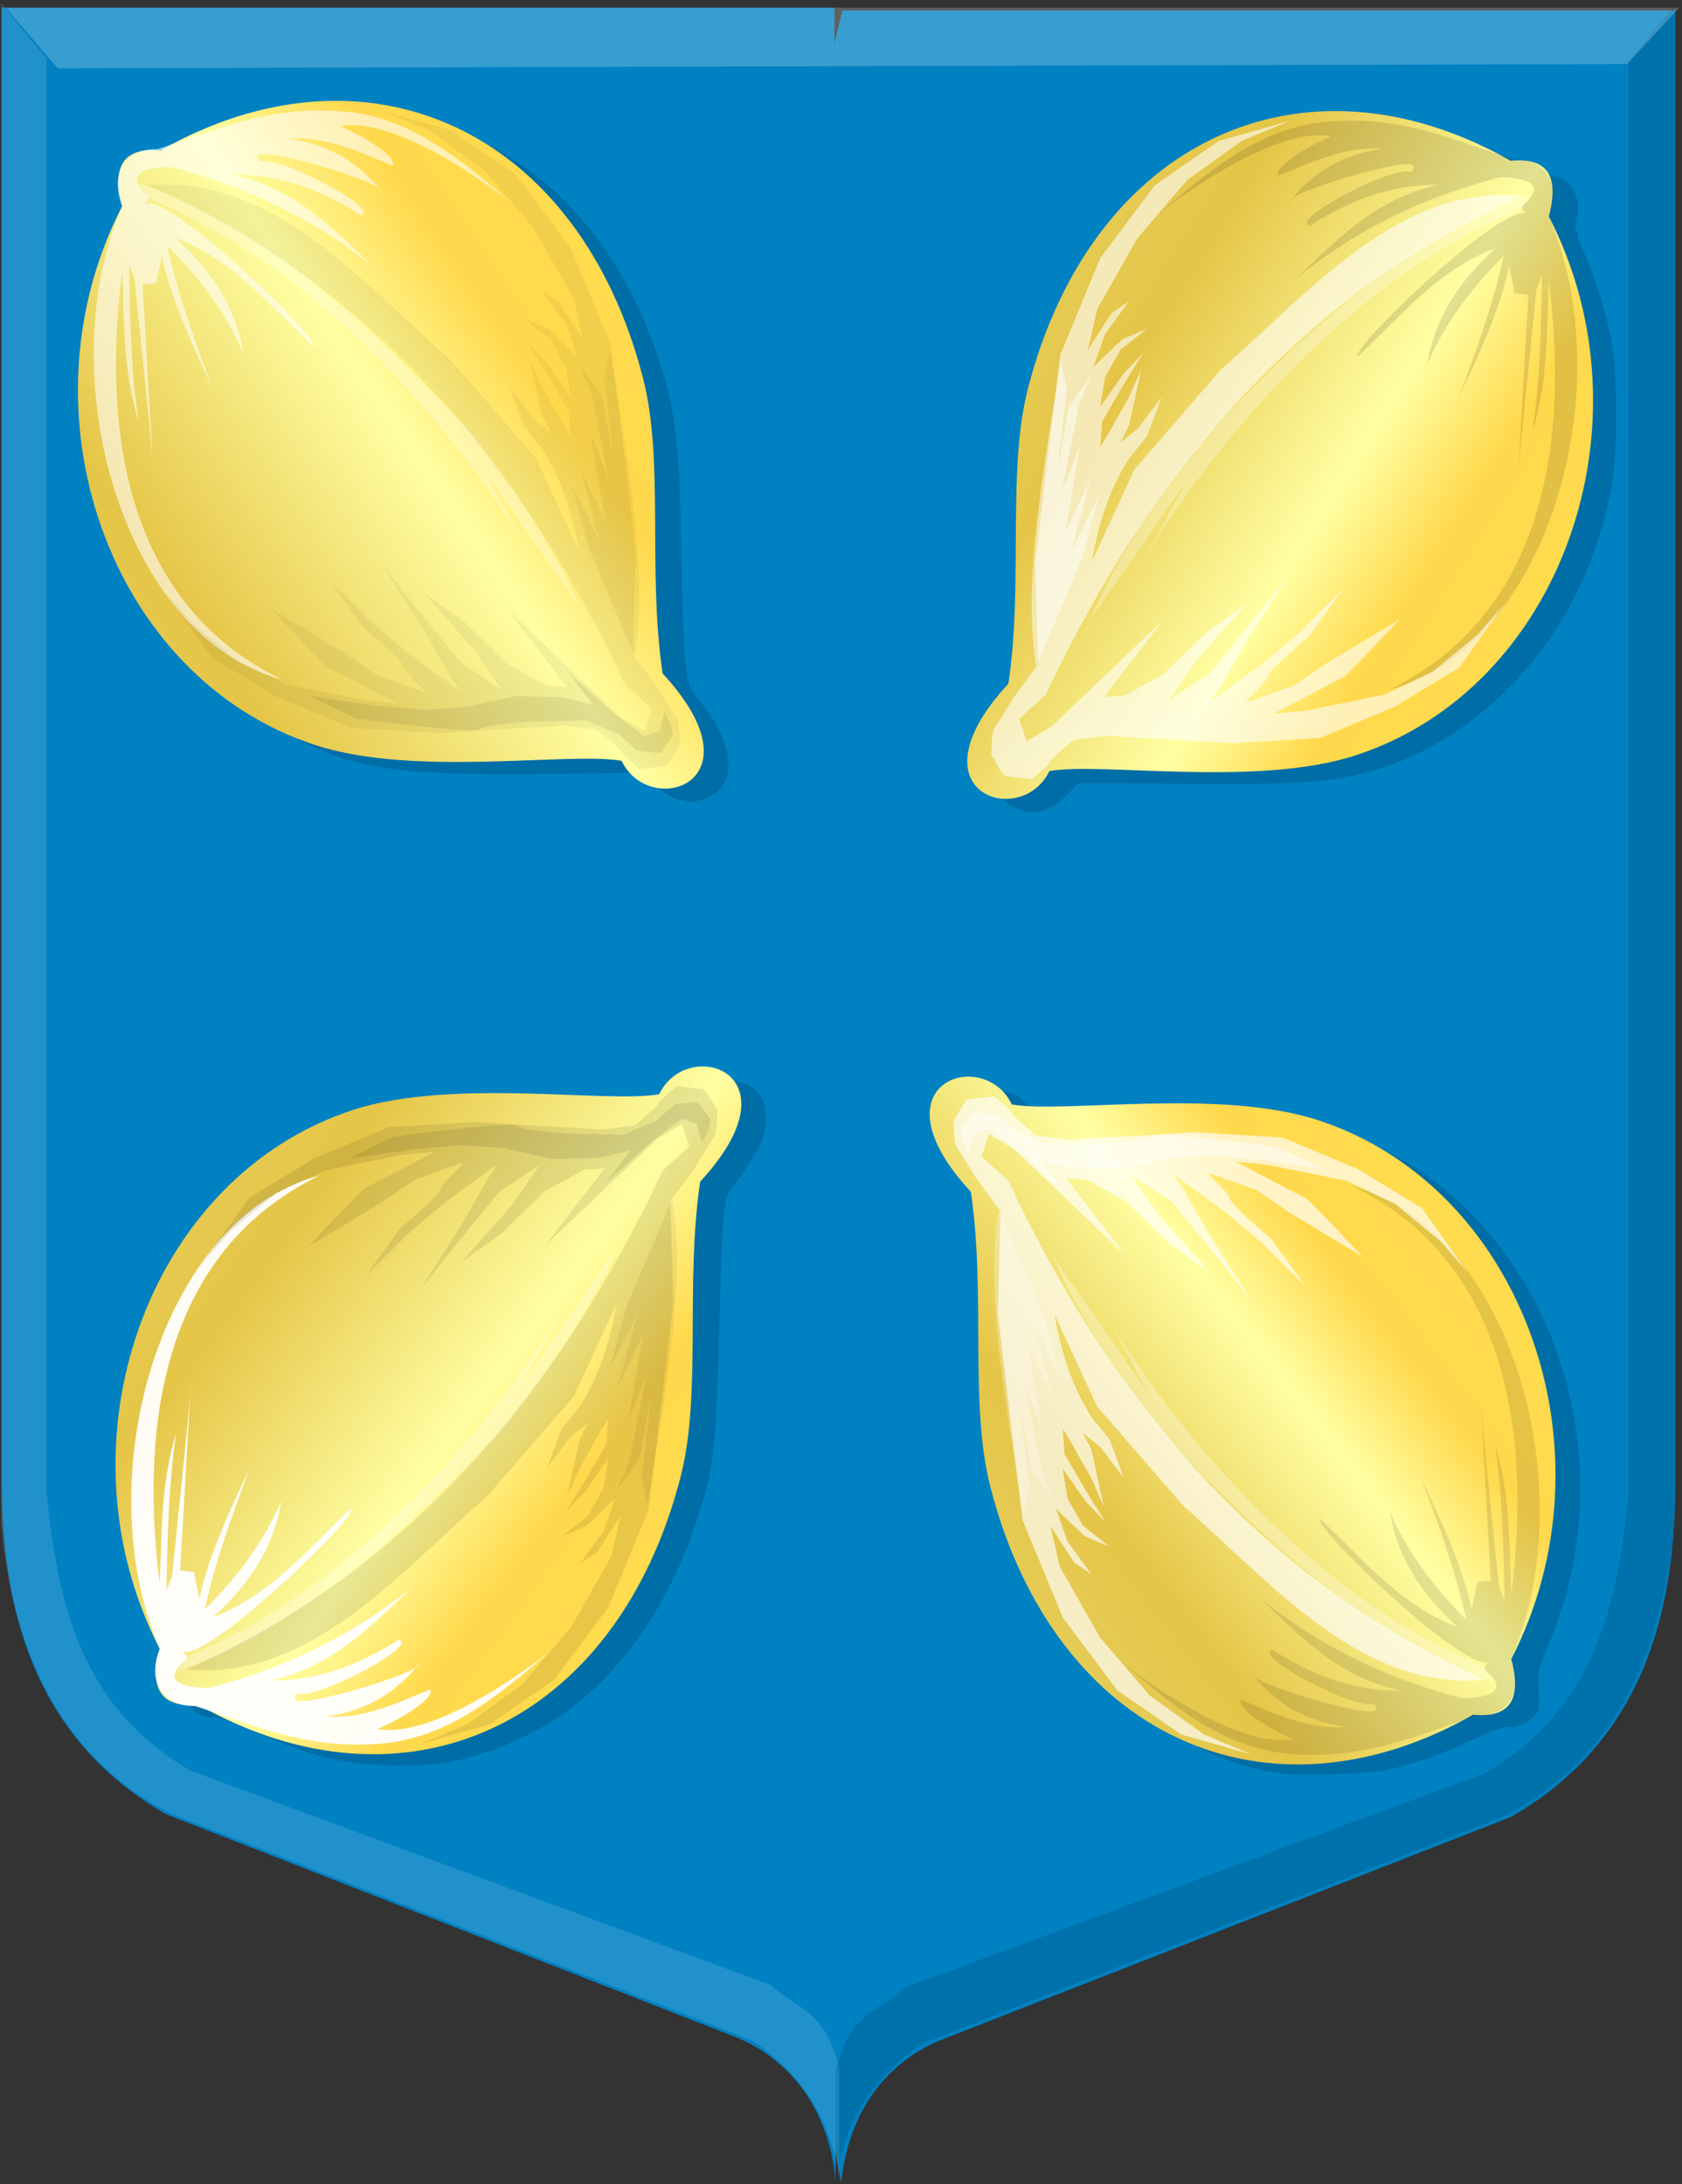 <?xml version="1.0" encoding="UTF-8" standalone="no"?>
<!-- Created with Inkscape (http://www.inkscape.org/) -->

<svg
   xmlns:dc="http://purl.org/dc/elements/1.1/"
   xmlns:cc="http://creativecommons.org/ns#"
   xmlns:rdf="http://www.w3.org/1999/02/22-rdf-syntax-ns#"
   xmlns:svg="http://www.w3.org/2000/svg"
   xmlns="http://www.w3.org/2000/svg"
   xmlns:xlink="http://www.w3.org/1999/xlink"
   xmlns:sodipodi="http://sodipodi.sourceforge.net/DTD/sodipodi-0.dtd"
   xmlns:inkscape="http://www.inkscape.org/namespaces/inkscape"
   width="693.188"
   height="900.062"
   id="svg7518"
   version="1.1"
   inkscape:version="0.48.4 r9939"
   sodipodi:docname="Nieuw document 3">
  <rect width="100%" height="100%" fill="#333333" stroke="none"/>
  <defs
     id="defs7520">
    <linearGradient
       gradientTransform="translate(53.538,-39.878)"
       gradientUnits="userSpaceOnUse"
       y2="-32.554"
       x2="88.641"
       y1="-32.554"
       x1="73.236"
       id="linearGradient6983"
       xlink:href="#linearGradient21651"
       inkscape:collect="always" />
    <linearGradient
       gradientTransform="translate(53.538,-39.878)"
       gradientUnits="userSpaceOnUse"
       y2="-32.302"
       x2="70.206"
       y1="-32.302"
       x1="53.538"
       id="linearGradient6973"
       xlink:href="#linearGradient3984"
       inkscape:collect="always" />
    <linearGradient
       id="linearGradient3984">
      <stop
         id="stop3986"
         offset="0"
         style="stop-color:#a3a3a3;stop-opacity:1;" />
      <stop
         id="stop3988"
         offset="0.143"
         style="stop-color:#b0b0b0;stop-opacity:1;" />
      <stop
         style="stop-color:#d1d1d1;stop-opacity:1;"
         offset="0.321"
         id="stop3990" />
      <stop
         id="stop3992"
         offset="0.5"
         style="stop-color:#bdbdbd;stop-opacity:1;" />
      <stop
         style="stop-color:#e5e5e5;stop-opacity:1;"
         offset="0.75"
         id="stop3994" />
      <stop
         id="stop3996"
         offset="0.875"
         style="stop-color:#cccccc;stop-opacity:1;" />
      <stop
         style="stop-color:#cccccc;stop-opacity:1;"
         offset="1"
         id="stop3998" />
    </linearGradient>
    <linearGradient
       gradientUnits="userSpaceOnUse"
       y2="447.256"
       x2="438.368"
       y1="449.399"
       x1="249.661"
       id="linearGradient5869"
       xlink:href="#linearGradient4070-8-2-8-8-7-0-6-5"
       inkscape:collect="always"
       gradientTransform="translate(40,54.281)" />
    <linearGradient
       id="linearGradient21651">
      <stop
         style="stop-color:#cc992d;stop-opacity:1;"
         offset="0"
         id="stop21653" />
      <stop
         style="stop-color:#e1a832;stop-opacity:1;"
         offset="0.143"
         id="stop21655" />
      <stop
         id="stop21657"
         offset="0.321"
         style="stop-color:#e5cf5c;stop-opacity:1;" />
      <stop
         style="stop-color:#e5c547;stop-opacity:1;"
         offset="0.5"
         id="stop21659" />
      <stop
         id="stop21661"
         offset="0.75"
         style="stop-color:#ffffa3;stop-opacity:1;" />
      <stop
         style="stop-color:#ffd94d;stop-opacity:1;"
         offset="0.875"
         id="stop21663" />
      <stop
         id="stop21665"
         offset="1"
         style="stop-color:#ffdb4e;stop-opacity:1;" />
    </linearGradient>
    <linearGradient
       gradientUnits="userSpaceOnUse"
       y2="365.43"
       x2="440.023"
       y1="370.43"
       x1="178.618"
       id="linearGradient3953"
       xlink:href="#linearGradient21651"
       inkscape:collect="always"
       gradientTransform="translate(40,54.281)" />
    <linearGradient
       id="linearGradient4070-8-2-8-8-7-0-6-5">
      <stop
         id="stop4072-1-2-6-4-1-4-7-9"
         offset="0"
         style="stop-color:#a3a3a3;stop-opacity:1;" />
      <stop
         id="stop4074-8-0-7-0-4-8-7-1"
         offset="0.143"
         style="stop-color:#b0b0b0;stop-opacity:1;" />
      <stop
         style="stop-color:#d1d1d1;stop-opacity:1;"
         offset="0.321"
         id="stop4076-6-1-0-3-7-5-9-8" />
      <stop
         id="stop4078-0-2-8-7-6-7-6-1"
         offset="0.5"
         style="stop-color:#bdbdbd;stop-opacity:1;" />
      <stop
         style="stop-color:#e5e5e5;stop-opacity:1;"
         offset="0.75"
         id="stop4080-2-7-1-8-8-3-4-7" />
      <stop
         id="stop4082-4-7-8-3-2-3-1-8"
         offset="0.875"
         style="stop-color:#cccccc;stop-opacity:1;" />
      <stop
         style="stop-color:#cccccc;stop-opacity:1;"
         offset="1"
         id="stop4084-9-0-3-1-3-0-9-6" />
    </linearGradient>
    <linearGradient
       gradientUnits="userSpaceOnUse"
       y2="365.301"
       x2="308.787"
       y1="363.158"
       x1="127.12"
       id="linearGradient5861"
       xlink:href="#linearGradient4070-8-2-8-8-7-0-6-5"
       inkscape:collect="always"
       gradientTransform="translate(40,54.281)" />
    <linearGradient
       inkscape:collect="always"
       xlink:href="#linearGradient21651"
       id="linearGradient8818"
       x1="307.468"
       y1="48.784"
       x2="643.111"
       y2="258.896"
       gradientUnits="userSpaceOnUse"
       gradientTransform="translate(18.527,1.469)" />
    <linearGradient
       inkscape:collect="always"
       xlink:href="#linearGradient21651"
       id="linearGradient8826"
       x1="-101.46"
       y1="513.285"
       x2="276.608"
       y2="254.686"
       gradientUnits="userSpaceOnUse"
       gradientTransform="translate(18.527,1.469)" />
    <linearGradient
       inkscape:collect="always"
       xlink:href="#linearGradient21651"
       id="linearGradient8834"
       x1="-45.577"
       y1="402.095"
       x2="292.085"
       y2="652.613"
       gradientUnits="userSpaceOnUse"
       gradientTransform="translate(18.527,1.469)" />
    <linearGradient
       inkscape:collect="always"
       xlink:href="#linearGradient21651"
       id="linearGradient8842"
       x1="336.438"
       y1="883.097"
       x2="627.634"
       y2="656.823"
       gradientUnits="userSpaceOnUse"
       gradientTransform="translate(18.527,1.469)" />
  </defs>
  <sodipodi:namedview
     id="base"
     pagecolor="#ffffff"
     bordercolor="#666666"
     borderopacity="1.0"
     inkscape:pageopacity="0.0"
     inkscape:pageshadow="2"
     inkscape:zoom="0.49497475"
     inkscape:cx="401.61165"
     inkscape:cy="545.83079"
     inkscape:document-units="px"
     inkscape:current-layer="layer1"
     showgrid="false"
     fit-margin-top="0"
     fit-margin-left="0"
     fit-margin-right="0"
     fit-margin-bottom="0"
     inkscape:window-width="1600"
     inkscape:window-height="837"
     inkscape:window-x="-8"
     inkscape:window-y="-8"
     inkscape:window-maximized="1" />
  <g
     inkscape:label="Laag 1"
     inkscape:groupmode="layer"
     id="layer1"
     transform="translate(13.906,-71.406)">
    <path
       inkscape:connector-curvature="0"
       sodipodi:nodetypes="ccccccc"
       id="path4614-96"
       d="m 330.002,74.583 -343.2,0 0,608.752 c 0.131,58.87 17.839,107.041 67.65,135.675 L 287.102,910.055 c 21.039,7.745 40.12,26.66 43.383,59.957 L 330.002,74.583 z"
       style="fill:#0081c2;fill-opacity:1;stroke:#000000;stroke-width:1px;stroke-linecap:butt;stroke-linejoin:miter;stroke-opacity:0" />
    <path
       inkscape:connector-curvature="0"
       sodipodi:nodetypes="ccccccc"
       id="path4614-2-8"
       d="m 333.262,75.723 343.2,0 0,608.752 c -0.131,58.87 -17.839,107.041 -67.65,135.675 l -232.65,91.045 c -21.039,7.745 -40.121,26.66 -43.383,59.957 -52.758,-304.202 -70.649,-604.631 0.483,-895.429 z"
       style="fill:#0081c2;fill-opacity:1;stroke:#000000;stroke-width:1px;stroke-linecap:butt;stroke-linejoin:miter;stroke-opacity:0" />
    <path
       inkscape:connector-curvature="0"
       sodipodi:nodetypes="ccccccc"
       id="path2878-8"
       d="m 324.944,70.443 -356.685,0 0,571.653 c -2.071,62.042 12.109,151.311 115.006,183.939 l 151.675,55.903 c 40.18,13.863 80.207,27.915 90.005,79.346 l 0,-890.84 z"
       style="opacity:0;fill:#286eb3;fill-opacity:1;stroke:#000000;stroke-width:1px;stroke-linecap:butt;stroke-linejoin:miter;stroke-opacity:0" />
    <path
       inkscape:connector-curvature="0"
       sodipodi:nodetypes="ccccccc"
       id="path2878-1-9"
       d="m 324.944,70.443 356.685,0 0,571.653 c 2.071,62.042 -12.109,151.311 -115.006,183.939 L 414.949,881.937 c -40.18,13.863 -80.207,27.915 -90.005,79.346 l 0,-890.84 z"
       style="opacity:0;fill:#286eb3;fill-opacity:1;stroke:#000000;stroke-width:1px;stroke-linecap:butt;stroke-linejoin:miter;stroke-opacity:0" />
    <path
       style="fill:#000000;fill-opacity:0.146"
       d="m 513.567,802.24 c -30.268,-4.428 -58.95,-22.402 -79.315,-49.706 -14.505,-19.446 -26.391,-47.05 -31.155,-72.351 -1.836,-9.753 -3.472,-40.453 -3.517,-66 -0.028,-15.904 -1.17,-35.817 -2.495,-43.507 -0.285,-1.654 -2.562,-5.479 -5.06,-8.5 -2.498,-3.021 -6.11,-8.643 -8.027,-12.493 -7.919,-15.906 -2.581,-28.786 11.929,-28.786 6.399,0 10.355,1.967 15.101,7.509 l 3.662,4.276 26.189,-0.5 c 64.427,-1.23 84.715,0.508 106.562,9.128 38.238,15.087 69.359,50.548 82.47,93.969 11.844,39.226 9.557,79.18 -6.667,116.443 -3.216,7.385 -3.429,8.509 -2.95,15.55 0.332,4.891 0.095,8.376 -0.669,9.804 -1.796,3.357 -7.047,6.099 -11.684,6.103 -2.923,0.003 -7.445,1.584 -15.5,5.421 -12.12,5.773 -23.02,9.633 -34.373,12.172 -7.992,1.787 -36,2.711 -44.5,1.468 z m -382.5,-4.512 c -14.349,-2.256 -23.12,-5.162 -48,-15.906 -3.3,-1.425 -7.252,-2.602 -8.782,-2.615 -9.711,-0.083 -15.084,-7.964 -12.696,-18.622 0.897,-4.005 0.681,-5.198 -2.117,-11.681 C 48.515,723.52 43.662,698.181 44.931,672.974 48.231,607.436 86.244,553.231 141.916,534.679 c 18.684,-6.226 28.038,-7.006 80.359,-6.7 l 46.207,0.271 1.548,-2.994 c 2.426,-4.692 9.894,-8.543 16.523,-8.52 12.169,0.042 17.841,9.315 14.118,23.08 -1.025,3.789 -7.862,14.926 -13.274,21.621 -3.156,3.905 -3.608,8.967 -4.752,53.247 -1.342,51.964 -2.221,60.491 -8.229,79.829 -10.937,35.203 -30.046,63.985 -54.349,81.857 -14.97,11.009 -35.744,19.566 -53,21.833 -9.598,1.261 -26.369,1.04 -36,-0.474 z M 403.603,403.933 c -11.793,-6.047 -10.25,-22.024 3.794,-39.282 4.823,-5.927 4.929,-6.206 6.067,-16 0.637,-5.482 1.601,-27.968 2.142,-49.968 0.541,-22 1.234,-41.575 1.541,-43.5 9.501,-59.631 41.155,-105.169 85.921,-123.607 31.867,-13.125 71.285,-10.546 106,6.936 5.109,2.573 10.127,4.292 13.887,4.757 7.182,0.888 10.654,3.295 12.568,8.715 1.136,3.216 1.23,5.221 0.428,9.137 -0.7,3.418 -0.702,5.343 -0.006,6.039 0.563,0.562 0.719,1.022 0.348,1.022 -0.371,0 0.916,3.487 2.861,7.75 3.94,8.637 8.244,22.4 11.021,35.25 2.616,12.104 2.639,48.512 0.038,61.5 -6.692,33.421 -20.674,60.471 -42.646,82.505 -16.61,16.657 -36.023,28.392 -56.232,33.992 -17.41,4.825 -27.162,5.497 -75.556,5.214 l -45.288,-0.266 -4.81,4.939 c -7.123,7.312 -14.245,8.882 -22.077,4.866 z m -137.811,-2.921 c -4.231,-0.947 -11.392,-6.616 -12.416,-9.829 -0.415,-1.301 -4.051,-1.434 -27.394,-1 -71.584,1.33 -90.074,-0.816 -115.916,-13.453 -39.186,-19.163 -66.86,-56.95 -77.662,-106.047 -1.889,-8.585 -2.21,-13.184 -2.269,-32.5 -0.061,-19.938 0.193,-23.696 2.233,-33 2.847,-12.986 5.326,-20.833 10.35,-32.762 3.608,-8.566 3.852,-9.738 3.25,-15.61 -0.775,-7.561 0.718,-13.006 4.189,-15.28 1.327,-0.87 5.515,-2.172 9.306,-2.895 3.791,-0.722 9.247,-2.506 12.124,-3.965 8.413,-4.263 22.708,-9.436 33.478,-12.115 12.078,-3.004 33.811,-4.212 46,-2.556 49.666,6.747 89.413,44.691 107.605,102.722 6.157,19.639 7.539,33.093 8.319,80.993 0.278,17.068 1.03,35.476 1.67,40.905 1.14,9.666 1.267,10 6.087,15.967 15.322,18.97 15.459,36.366 0.319,40.493 -2.2,0.6 -4.225,1.045 -4.5,0.989 -0.275,-0.056 -2.424,-0.532 -4.775,-1.058 z"
       id="path8673"
       inkscape:connector-curvature="0" />
    <path
       inkscape:connector-curvature="0"
       sodipodi:nodetypes="ccccccccccc"
       id="path5743-1"
       d="m -13.407,72.787 18.668,22.722 0,590.768 c 4.67,45.199 13.658,88.43 59.503,114.872 l 239.179,88.363 c 9.751,9.781 22.18,9.421 28.001,34.083 l 0,46.706 C 328.939,944.825 316.379,925.809 295.776,912.233 L 56.597,818.821 C 15.708,798.261 -7.717,758.807 -13.407,700.163 l 0,-627.375 z"
       style="fill:#ffffff;fill-opacity:0.127;stroke:#000000;stroke-width:1px;stroke-linecap:butt;stroke-linejoin:miter;stroke-opacity:0" />
    <path
       inkscape:connector-curvature="0"
       sodipodi:nodetypes="ccccccccccc"
       id="path5743-5-8"
       d="m 675.928,73.911 -18.668,22.722 0,590.768 c -4.67,45.199 -13.658,88.43 -59.503,114.872 l -239.179,88.363 c -9.751,9.781 -22.18,9.421 -28.001,34.083 l 0,46.706 c 3.006,-25.476 15.566,-44.491 36.169,-58.067 l 239.179,-93.412 c 40.889,-20.56 64.314,-60.014 70.004,-118.659 l 0,-627.375 z"
       style="fill:#000000;fill-opacity:0.118;stroke:#000000;stroke-width:1px;stroke-linecap:butt;stroke-linejoin:miter;stroke-opacity:0" />
    <path
       inkscape:connector-curvature="0"
       id="path5780-2"
       d="M -11.548,74.583 9.902,99.576 656.703,97.791 678.153,74.583 l -689.701,0 z"
       style="fill:#ffffff;fill-opacity:0.222;stroke:#000000;stroke-width:1px;stroke-linecap:butt;stroke-linejoin:miter;stroke-opacity:0" />
    <path
       inkscape:connector-curvature="0"
       sodipodi:nodetypes="cccccssscccsssccccssccccccccsccccc"
       id="path3676-8-4-1"
       d="m 111.014,361.58 c -65.441,-17.205 -96.12,-124.752 -65.8,-195.002 -5.308,-13.305 0.985,-23.817 14.622,-23.599 23.633,-7.553 45.288,-17.915 75.924,-15.526 28.492,2.076 49.6,20.459 70.862,38.504 0,0 -50.618,-41.036 -75.586,-31.345 -2.898,1.125 -5.216,-2.2 -6.855,-2.905 -2.027,-0.872 -2.966,-0.979 -2.481,-1.148 7.155,-2.499 38.691,14.809 34.869,19.252 -13.739,-5.635 -27.22,-12.237 -42.742,-11.178 17.382,2.573 29.384,10.57 38.243,21.736 2.268,-3.082 -51.436,-19.618 -51.178,-14.284 0.022,0.435 0.43,2.246 1.758,1.979 8.391,-1.69 47.941,19.128 41.488,22.088 -11.79,5.408 -0.504,0.153 -0.504,0.153 -15.348,-9.607 -31.987,-16.931 -52.865,-16.768 26.358,5.819 41.768,22.832 58.489,38.504 -21.425,-17.526 -49.012,-32.672 -83.791,-41.596 0,0 -23.664,-0.511 -9.812,11.303 2.098,1.79 -2.222,3.969 -0.317,3.589 11.381,-2.271 73.221,57.18 68.612,58.997 -17.582,-16.563 -32.978,-35.809 -56.802,-44.714 14.783,13.326 25.195,28.764 28.12,47.819 -6.681,-15.748 -17.391,-30.605 -31.494,-44.714 3.902,18.45 10.995,38.309 18.559,58.376 -8.358,-17.748 -16.791,-35.482 -20.809,-54.029 l -2.25,11.178 -5.624,0.621 c 0,0 4.499,80.733 4.499,77.007 0,-3.726 -7.873,-79.491 -7.873,-79.491 l -2.25,-5.589 c 0.345,20.995 0.693,41.991 3.937,64.587 -6.513,-21.289 -5.838,-41.586 -6.749,-62.103 -8.517,67.15 2.123,137.46 65.8,168.298 z"
       style="fill:#26639a;fill-opacity:1;stroke:#000000;stroke-width:0.964px;stroke-linecap:butt;stroke-linejoin:miter;stroke-opacity:0" />
    <path
       inkscape:connector-curvature="0"
       sodipodi:nodetypes="ccccccc"
       id="path3678-5-8-7"
       d="m 56.855,163.721 c 66.616,26.893 122.132,90.448 153.534,141.283 l -15.747,-29.126 39.368,56.513 C 223.085,306.361 206.148,282.226 187.95,258.49 144.752,212.813 100.532,173.002 52.131,157.201 l 4.724,6.521 z"
       style="fill:#26639a;fill-opacity:1;stroke:#000000;stroke-width:0.964px;stroke-linecap:butt;stroke-linejoin:miter;stroke-opacity:0" />
    <path
       inkscape:connector-curvature="0"
       id="path3684-18-9-4"
       d="m 268.653,374.994 -1.968,7.825 -6.299,2.174 -12.598,-9.564 -18.897,-16.954 10.236,13.476 -12.598,-3.043 -19.684,-0.435 -19.29,4.347 -18.109,1.304 -19.684,-1.739 -27.164,-3.912 18.897,9.129 c 0,0 22.833,3.043 24.408,3.043 1.575,0 25.195,3.043 26.77,1.304 1.575,-1.739 20.865,-3.043 20.865,-3.043 l 22.833,-0.435 13.385,5.651 7.873,6.955 9.448,0.869 5.118,-7.39 -0.787,-4.347 -2.756,-5.217 z"
       style="fill:#26639a;fill-opacity:1;stroke:#000000;stroke-width:0.964px;stroke-linecap:butt;stroke-linejoin:miter;stroke-opacity:0" />
    <path
       inkscape:connector-curvature="0"
       sodipodi:nodetypes="ccccccc"
       id="path3678-0-7-5-0"
       d="m 72.332,763.906 c 66.616,-26.893 122.132,-90.448 153.534,-141.283 l -15.747,29.126 39.368,-56.513 c -10.925,26.031 -27.862,50.166 -46.06,73.902 -43.198,45.677 -87.418,85.488 -135.819,101.289 l 4.724,-6.521 z"
       style="fill:#26639a;fill-opacity:1;stroke:#000000;stroke-width:0.964px;stroke-linecap:butt;stroke-linejoin:miter;stroke-opacity:0" />
    <path
       inkscape:connector-curvature="0"
       sodipodi:nodetypes="ccccccc"
       id="path3678-4-2-3-9"
       d="M 621.523,167.932 C 554.908,194.825 499.392,258.379 467.989,309.215 l 15.747,-29.126 -39.368,56.513 c 10.924,-26.031 27.862,-50.166 46.06,-73.902 43.198,-45.677 87.418,-85.488 135.819,-101.289 l -4.724,6.521 z"
       style="fill:#26639a;fill-opacity:1;stroke:#000000;stroke-width:0.964px;stroke-linecap:butt;stroke-linejoin:miter;stroke-opacity:0" />
    <path
       inkscape:connector-curvature="0"
       sodipodi:nodetypes="ccccccscccccscc"
       id="path3682-5-3-0-4"
       d="m 432.165,230.096 c -7.651,46.343 -15.85,93.246 -10.236,126.068 l 18.897,-44.341 7.086,-26.083 -11.417,22.605 7.874,-29.561 c 0,0 -10.629,22.605 -10.236,20.866 0.394,-1.739 5.905,-34.777 5.905,-34.777 l -7.48,19.128 7.086,-36.082 5.118,-11.737 -9.448,13.042 c 0,0 -4.33,25.648 -4.33,23.475 0,-2.174 3.543,-30.43 3.543,-30.43 l -2.362,-12.172 z"
       style="fill:#26639a;fill-opacity:1;stroke:#000000;stroke-width:0.964px;stroke-linecap:butt;stroke-linejoin:miter;stroke-opacity:0" />
    <path
       inkscape:connector-curvature="0"
       sodipodi:nodetypes="ccccccscccccscc"
       id="path3682-4-2-7-1-8"
       d="m 416.687,705.951 c -7.651,-46.343 -15.85,-93.246 -10.236,-126.068 l 18.897,44.341 7.086,26.083 -11.417,-22.605 7.873,29.561 c 0,0 -10.629,-22.605 -10.236,-20.866 0.394,1.739 5.905,34.777 5.905,34.777 l -7.48,-19.128 7.086,36.082 5.118,11.737 -9.448,-13.042 c 0,0 -4.33,-25.648 -4.33,-23.475 0,2.174 3.543,30.43 3.543,30.43 l -2.362,12.172 z"
       style="fill:#26639a;fill-opacity:1;stroke:#000000;stroke-width:0.964px;stroke-linecap:butt;stroke-linejoin:miter;stroke-opacity:0" />
    <path
       inkscape:connector-curvature="0"
       id="path3684-8-7-4-9-8"
       d="m 394.248,556.843 1.968,-7.825 6.299,-2.174 12.598,9.564 18.897,16.954 -10.236,-13.476 12.598,3.043 19.684,0.435 19.29,-4.347 18.109,-1.304 19.684,1.739 27.164,3.912 -18.897,-9.129 c 0,0 -22.833,-3.043 -24.408,-3.043 -1.575,0 -25.195,-3.043 -26.77,-1.304 -1.575,1.739 -20.865,3.043 -20.865,3.043 l -22.833,0.435 -13.385,-5.651 -7.873,-6.955 -9.448,-0.869 -5.118,7.39 0.787,4.347 2.756,5.217 z"
       style="fill:#26639a;fill-opacity:1;stroke:#000000;stroke-width:0.964px;stroke-linecap:butt;stroke-linejoin:miter;stroke-opacity:0" />
    <path
       inkscape:connector-curvature="0"
       sodipodi:nodetypes="csccscc"
       id="path3674-72-2"
       d="m 36.448,156.414 c -43.787,84.85 -5.377,194.528 79.823,222.12 40.89,13.242 104.489,2.605 126.014,6.417 11.477,24.174 58.691,9.123 16.872,-36.019 -6.274,-42.807 0.767,-87.568 -8.095,-121.839 C 224.44,124.139 136.881,85.349 52.196,133.436 37.214,132.002 31.933,139.631 36.448,156.414 z"
       style="fill:url(#linearGradient8826);fill-opacity:1;stroke:#000000;stroke-width:0.964px;stroke-linecap:butt;stroke-linejoin:miter;stroke-opacity:0" />
    <path
       inkscape:connector-curvature="0"
       sodipodi:nodetypes="cccccssscccsssccccssccccccccsccccc"
       id="path3676-28-4"
       d="M 102.249,351.416 C 36.808,334.21 6.129,226.663 36.448,156.414 c -5.308,-13.305 0.985,-23.817 14.622,-23.599 23.633,-7.553 45.288,-17.915 75.924,-15.526 28.492,2.076 49.6,20.459 70.862,38.504 0,0 -50.619,-41.036 -75.586,-31.345 -2.898,1.125 -5.216,-2.2 -6.855,-2.905 -2.027,-0.872 -2.966,-0.979 -2.481,-1.148 7.156,-2.499 38.691,14.809 34.869,19.252 -13.739,-5.635 -27.22,-12.237 -42.742,-11.178 17.382,2.573 29.384,10.57 38.243,21.736 2.268,-3.082 -51.436,-19.618 -51.178,-14.284 0.022,0.435 0.43,2.246 1.758,1.979 8.391,-1.69 47.941,19.128 41.488,22.088 -11.79,5.408 -0.504,0.153 -0.504,0.153 -15.348,-9.607 -31.987,-16.931 -52.865,-16.768 26.358,5.819 41.768,22.832 58.489,38.504 -21.425,-17.526 -49.012,-32.672 -83.792,-41.596 0,0 -23.664,-0.511 -9.812,11.303 2.099,1.79 -2.221,3.969 -0.316,3.589 11.381,-2.271 73.221,57.18 68.612,58.997 -17.582,-16.563 -32.978,-35.809 -56.802,-44.714 14.783,13.326 25.195,28.764 28.12,47.819 -6.681,-15.748 -17.391,-30.605 -31.494,-44.714 3.902,18.45 10.995,38.309 18.559,58.376 C 65.209,213.189 56.776,195.454 52.758,176.908 l -2.249,11.178 -5.624,0.621 c 0,0 4.499,80.733 4.499,77.007 0,-3.726 -7.873,-79.491 -7.873,-79.491 l -2.25,-5.589 c 0.345,20.995 0.693,41.991 3.937,64.587 -6.513,-21.289 -5.838,-41.586 -6.749,-62.102 -8.517,67.15 2.123,137.46 65.8,168.298 z"
       style="fill:#ffffff;fill-opacity:0.585;stroke:#000000;stroke-width:0.964px;stroke-linecap:butt;stroke-linejoin:miter;stroke-opacity:0" />
    <path
       inkscape:connector-curvature="0"
       sodipodi:nodetypes="ccccccc"
       id="path3678-2-5"
       d="m 48.09,153.557 c 66.616,26.893 122.132,90.448 153.534,141.283 l -15.747,-29.126 39.368,56.513 C 214.32,296.196 197.383,272.062 179.185,248.326 135.987,202.649 91.767,162.837 43.366,147.036 l 4.724,6.521 z"
       style="fill:#ffffff;fill-opacity:0.293;stroke:#000000;stroke-width:0.964px;stroke-linecap:butt;stroke-linejoin:miter;stroke-opacity:0" />
    <path
       inkscape:connector-curvature="0"
       sodipodi:nodetypes="ccccccccccccccccccccsccsscccscccccccccccscsccccsccccccccccccccccccccccccccccssccccccccccc"
       id="path3680-8-5"
       d="m 47.303,147.906 c 87.929,38.916 151.541,109.925 196.445,205.621 l 11.023,9.998 -3.149,9.129 -10.236,-6.086 -46.06,-43.907 24.408,31.734 -8.267,-0.435 -16.534,-9.129 -17.322,-16.954 -16.928,-12.172 20.865,23.475 11.417,16.519 -16.534,-10.868 -18.503,-22.605 -14.172,-17.823 17.716,27.822 9.842,17.389 4.33,6.521 -20.865,-15.215 c 0,0 -15.353,-12.607 -17.322,-14.78 -1.968,-2.174 -16.141,-16.085 -16.141,-16.085 l 14.172,19.562 c 0,0 16.534,13.911 16.928,16.519 0.394,2.608 10.629,10.868 8.661,10.433 -1.968,-0.435 -19.684,-6.955 -19.684,-6.955 L 128.007,340.486 97.693,322.228 c 0,0 21.652,23.04 23.227,23.909 1.575,0.869 29.132,15.215 29.132,15.215 l -13.385,-1.304 -32.282,-6.521 -20.078,-9.564 -18.503,-15.215 -11.417,-13.042 18.897,26.518 26.376,16.085 31.101,13.042 36.218,2.174 27.164,-1.739 c 0,0 20.865,-0.869 22.44,-1.304 1.575,-0.435 15.747,1.739 15.747,1.739 0,0 9.054,7.39 9.842,9.129 0.787,1.739 7.48,6.955 7.48,6.955 l 11.023,-1.304 1.968,-2.608 3.543,-6.086 c 0,0 0,-9.129 -1.181,-10.868 -1.181,-1.739 -7.873,-12.607 -7.873,-12.607 l -10.236,-13.911 1.181,-41.733 -3.937,-33.908 -6.299,-51.731 -16.534,-39.994 -22.44,-29.996 -26.376,-18.258 -29.132,-8.26 19.684,8.26 22.439,16.085 20.471,23.909 16.534,29.126 3.937,16.954 -9.842,-15.215 -7.086,-4.782 9.842,13.476 4.724,13.476 -11.81,-11.303 -10.236,-4.347 11.023,8.694 6.299,11.303 1.968,12.172 -9.448,-13.476 -8.267,-8.694 7.873,12.607 9.055,15.65 0.787,10.433 c 0,0 -5.118,-8.26 -5.905,-9.998 -0.787,-1.739 -5.118,-8.694 -6.299,-11.303 -1.181,-2.608 -4.724,-10.868 -4.724,-10.868 l 5.118,23.475 3.543,6.955 -7.48,-6.086 -9.448,-12.607 5.905,16.085 7.48,9.129 c 8.916,14.201 12.672,28.402 15.353,42.602 L 207.136,260.498 171.705,219.634 C 133.302,185.853 97.672,143.144 47.303,147.906 z"
       style="fill:#000000;fill-opacity:0.052;stroke:#000000;stroke-width:0.964px;stroke-linecap:butt;stroke-linejoin:miter;stroke-opacity:0" />
    <path
       inkscape:connector-curvature="0"
       sodipodi:nodetypes="ccccccscccccscc"
       id="path3682-9-1"
       d="m 237.449,215.722 c 7.651,46.343 15.85,93.246 10.235,126.068 l -18.896,-44.341 -7.086,-26.083 11.417,22.605 -7.873,-29.561 c 0,0 10.629,22.605 10.236,20.866 -0.394,-1.739 -5.905,-34.777 -5.905,-34.777 l 7.48,19.128 -7.086,-36.082 -5.118,-11.737 9.448,13.042 c 0,0 4.331,25.648 4.331,23.475 0,-2.174 -3.543,-30.43 -3.543,-30.43 l 2.362,-12.172 z"
       style="fill:#000000;fill-opacity:0.047;stroke:#000000;stroke-width:0.964px;stroke-linecap:butt;stroke-linejoin:miter;stroke-opacity:0" />
    <path
       inkscape:connector-curvature="0"
       id="path3684-0-7"
       d="m 259.888,364.83 -1.968,7.825 -6.299,2.174 -12.598,-9.564 -18.897,-16.954 10.236,13.476 -12.598,-3.043 -19.684,-0.435 -19.29,4.347 -18.109,1.304 -19.684,-1.739 -27.164,-3.912 18.897,9.129 c 0,0 22.833,3.043 24.408,3.043 1.575,0 25.195,3.043 26.77,1.304 1.575,-1.739 20.865,-3.043 20.865,-3.043 l 22.833,-0.435 13.385,5.651 7.874,6.955 9.448,0.869 5.118,-7.39 -0.787,-4.347 -2.756,-5.217 z"
       style="fill:#000000;fill-opacity:0.075;stroke:#000000;stroke-width:0.964px;stroke-linecap:butt;stroke-linejoin:miter;stroke-opacity:0" />
    <path
       inkscape:connector-curvature="0"
       sodipodi:nodetypes="csccscc"
       id="path3674-7-78-1"
       d="M 51.926,750.885 C 8.138,666.034 46.548,556.356 131.749,528.765 c 40.89,-13.242 104.489,-2.605 126.014,-6.417 11.477,-24.174 58.691,-9.123 16.872,36.019 -6.274,42.807 0.767,87.568 -8.095,121.839 -26.622,102.954 -114.181,141.744 -198.867,93.657 -14.981,1.434 -20.262,-6.195 -15.747,-22.978 z"
       style="fill:url(#linearGradient8834);fill-opacity:1;stroke:#000000;stroke-width:0.964px;stroke-linecap:butt;stroke-linejoin:miter;stroke-opacity:0" />
    <path
       inkscape:connector-curvature="0"
       sodipodi:nodetypes="cccccssscccsssccccssccccccccsccccc"
       id="path3676-4-15-1"
       d="m 117.726,555.883 c -65.441,17.205 -96.12,124.752 -65.8,195.002 -5.309,13.305 0.985,23.817 14.622,23.599 23.633,7.553 45.288,17.915 75.923,15.526 28.492,-2.076 49.6,-20.459 70.862,-38.504 0,0 -50.618,41.036 -75.586,31.345 -2.897,-1.125 -5.216,2.2 -6.855,2.905 -2.027,0.872 -2.966,0.979 -2.481,1.148 7.155,2.499 38.691,-14.809 34.868,-19.252 -13.739,5.635 -27.22,12.237 -42.742,11.178 17.382,-2.573 29.384,-10.57 38.243,-21.736 2.268,3.082 -51.436,19.618 -51.178,14.284 0.022,-0.435 0.43,-2.246 1.758,-1.979 8.391,1.69 47.941,-19.128 41.488,-22.088 -11.79,-5.408 -0.503,-0.153 -0.503,-0.153 -15.348,9.607 -31.988,16.931 -52.865,16.768 26.358,-5.819 41.768,-22.832 58.489,-38.504 -21.425,17.526 -49.012,32.672 -83.791,41.596 0,0 -23.664,0.511 -9.812,-11.303 2.098,-1.79 -2.222,-3.969 -0.316,-3.589 11.381,2.271 73.221,-57.18 68.612,-58.997 -17.582,16.563 -32.978,35.809 -56.802,44.714 14.783,-13.326 25.195,-28.764 28.12,-47.819 -6.681,15.748 -17.391,30.605 -31.494,44.714 3.902,-18.45 10.995,-38.309 18.559,-58.376 -8.358,17.748 -16.791,35.482 -20.809,54.029 l -2.25,-11.178 -5.624,-0.621 c 0,0 4.499,-80.733 4.499,-77.007 0,3.726 -7.874,79.491 -7.874,79.491 l -2.249,5.589 c 0.345,-20.995 0.693,-41.991 3.937,-64.587 -6.513,21.289 -5.838,41.586 -6.749,62.103 -8.517,-67.15 2.123,-137.46 65.8,-168.298 z"
       style="fill:#ffffff;fill-opacity:0.944;stroke:#000000;stroke-width:0.964px;stroke-linecap:butt;stroke-linejoin:miter;stroke-opacity:0" />
    <path
       inkscape:connector-curvature="0"
       sodipodi:nodetypes="ccccccc"
       id="path3678-0-8-5"
       d="m 63.567,753.742 c 66.616,-26.893 122.132,-90.448 153.534,-141.283 l -15.747,29.126 39.368,-56.513 c -10.924,26.031 -27.862,50.166 -46.06,73.902 -43.198,45.677 -87.418,85.488 -135.819,101.289 l 4.724,-6.521 z"
       style="fill:#ffffff;fill-opacity:0.293;stroke:#000000;stroke-width:0.964px;stroke-linecap:butt;stroke-linejoin:miter;stroke-opacity:0" />
    <path
       inkscape:connector-curvature="0"
       sodipodi:nodetypes="ccccccccccccccccccccsccsscccscccccccccccscsccccsccccccccccccccccccccccccccccssccccccccccc"
       id="path3680-9-6-2"
       d="M 62.78,759.393 C 150.709,720.477 214.321,649.468 259.225,553.772 l 11.023,-9.998 -3.149,-9.129 -10.236,6.086 -46.06,43.906 24.408,-31.734 -8.267,0.435 -16.534,9.129 -17.322,16.954 -16.928,12.172 20.865,-23.475 11.417,-16.519 -16.534,10.868 -18.503,22.605 -14.172,17.823 17.715,-27.822 9.842,-17.389 4.331,-6.521 -20.865,15.215 c 0,0 -15.353,12.607 -17.322,14.78 -1.968,2.174 -16.141,16.085 -16.141,16.085 l 14.172,-19.562 c 0,0 16.535,-13.911 16.928,-16.519 0.394,-2.608 10.629,-10.868 8.661,-10.433 -1.968,0.435 -19.684,6.955 -19.684,6.955 l -13.385,9.129 -30.313,18.258 c 0,0 21.652,-23.04 23.227,-23.909 1.575,-0.869 29.132,-15.215 29.132,-15.215 l -13.385,1.304 -32.282,6.521 -20.078,9.564 -18.503,15.215 -11.417,13.042 18.897,-26.518 26.377,-16.085 31.1,-13.042 36.218,-2.174 27.164,1.739 c 0,0 20.865,0.869 22.439,1.304 1.575,0.435 15.747,-1.739 15.747,-1.739 0,0 9.055,-7.39 9.842,-9.129 0.787,-1.739 7.48,-6.955 7.48,-6.955 l 11.023,1.304 1.968,2.608 3.543,6.086 c 0,0 0,9.129 -1.181,10.868 -1.181,1.739 -7.874,12.607 -7.874,12.607 l -10.235,13.911 1.181,41.733 -3.937,33.908 -6.299,51.731 -16.534,39.994 -22.44,29.996 -26.376,18.258 -29.132,8.26 19.684,-8.26 22.44,-16.085 20.471,-23.909 16.534,-29.126 3.937,-16.954 -9.842,15.215 -7.086,4.782 9.842,-13.476 4.724,-13.476 -11.81,11.303 -10.236,4.347 11.023,-8.694 6.299,-11.303 1.968,-12.172 -9.448,13.476 -8.267,8.694 7.873,-12.607 9.055,-15.65 0.787,-10.433 c 0,0 -5.118,8.26 -5.905,9.998 -0.787,1.739 -5.118,8.694 -6.299,11.303 -1.181,2.608 -4.724,10.868 -4.724,10.868 l 5.118,-23.475 3.543,-6.955 -7.48,6.086 -9.448,12.607 5.905,-16.085 7.48,-9.129 c 8.916,-14.201 12.672,-28.402 15.353,-42.602 l -17.716,38.255 -35.431,40.863 c -38.402,33.781 -74.032,76.491 -124.402,71.728 z"
       style="fill:#000000;fill-opacity:0.09;stroke:#000000;stroke-width:0.964px;stroke-linecap:butt;stroke-linejoin:miter;stroke-opacity:0" />
    <path
       inkscape:connector-curvature="0"
       sodipodi:nodetypes="ccccccscccccscc"
       id="path3682-4-1-7"
       d="m 252.926,691.577 c 7.651,-46.343 15.85,-93.246 10.236,-126.068 l -18.897,44.341 -7.086,26.083 11.417,-22.605 -7.874,29.561 c 0,0 10.629,-22.605 10.236,-20.866 -0.394,1.739 -5.905,34.777 -5.905,34.777 l 7.48,-19.128 -7.086,36.082 -5.118,11.737 9.448,-13.042 c 0,0 4.33,-25.648 4.33,-23.475 0,2.174 -3.543,30.43 -3.543,30.43 l 2.362,12.172 z"
       style="fill:#000000;fill-opacity:0.061;stroke:#000000;stroke-width:0.964px;stroke-linecap:butt;stroke-linejoin:miter;stroke-opacity:0" />
    <path
       inkscape:connector-curvature="0"
       id="path3684-8-2-6"
       d="m 275.366,542.469 -1.968,-7.825 -6.299,-2.174 -12.598,9.564 -18.897,16.954 10.236,-13.476 -12.598,3.043 -19.684,0.435 -19.29,-4.347 -18.109,-1.304 -19.684,1.739 -27.164,3.912 18.897,-9.129 c 0,0 22.833,-3.043 24.408,-3.043 1.575,0 25.195,-3.043 26.77,-1.304 1.575,1.739 20.865,3.043 20.865,3.043 l 22.833,0.435 13.385,-5.651 7.873,-6.955 9.448,-0.869 5.118,7.39 -0.787,4.347 -2.756,5.217 z"
       style="fill:#000000;fill-opacity:0.09;stroke:#000000;stroke-width:0.964px;stroke-linecap:butt;stroke-linejoin:miter;stroke-opacity:0" />
    <path
       inkscape:connector-curvature="0"
       sodipodi:nodetypes="csccscc"
       id="path3674-8-4-1"
       d="m 624.4,160.624 c 43.787,84.85 5.378,194.528 -79.823,222.12 -40.89,13.242 -104.489,2.605 -126.014,6.417 -11.477,24.174 -58.691,9.123 -16.872,-36.019 6.274,-42.807 -0.767,-87.568 8.095,-121.839 26.622,-102.954 114.181,-141.744 198.867,-93.657 14.981,-1.434 20.262,6.195 15.747,22.978 z"
       style="fill:url(#linearGradient8818);fill-opacity:1;stroke:#000000;stroke-width:0.964px;stroke-linecap:butt;stroke-linejoin:miter;stroke-opacity:0" />
    <path
       inkscape:connector-curvature="0"
       sodipodi:nodetypes="cccccssscccsssccccssccccccccsccccc"
       id="path3676-2-2-4"
       d="m 558.6,355.626 c 65.441,-17.205 96.12,-124.752 65.8,-195.002 5.309,-13.305 -0.985,-23.817 -14.622,-23.599 -23.633,-7.553 -45.288,-17.915 -75.923,-15.526 -28.492,2.076 -49.6,20.459 -70.862,38.504 0,0 50.619,-41.036 75.586,-31.345 2.898,1.125 5.216,-2.2 6.855,-2.905 2.027,-0.872 2.966,-0.979 2.481,-1.148 -7.155,-2.499 -38.691,14.809 -34.869,19.252 13.739,-5.635 27.221,-12.237 42.742,-11.178 -17.382,2.573 -29.384,10.57 -38.243,21.736 -2.268,-3.082 51.436,-19.618 51.178,-14.284 -0.022,0.435 -0.43,2.246 -1.758,1.979 -8.391,-1.69 -47.941,19.128 -41.488,22.088 11.79,5.408 0.503,0.153 0.503,0.153 15.348,-9.607 31.988,-16.931 52.865,-16.768 -26.358,5.819 -41.768,22.832 -58.489,38.504 21.425,-17.526 49.012,-32.672 83.791,-41.596 0,0 23.664,-0.511 9.812,11.303 -2.098,1.79 2.222,3.969 0.316,3.589 -11.381,-2.271 -73.221,57.18 -68.612,58.997 17.582,-16.563 32.977,-35.809 56.802,-44.714 -14.783,13.326 -25.195,28.764 -28.12,47.819 6.681,-15.748 17.391,-30.605 31.494,-44.714 -3.902,18.45 -10.995,38.309 -18.559,58.376 8.357,-17.748 16.791,-35.482 20.809,-54.029 l 2.25,11.178 5.624,0.621 c 0,0 -4.499,80.733 -4.499,77.007 0,-3.726 7.873,-79.491 7.873,-79.491 l 2.249,-5.589 c -0.345,20.995 -0.693,41.991 -3.937,64.587 6.513,-21.289 5.838,-41.586 6.749,-62.102 8.517,67.15 -2.123,137.46 -65.8,168.298 z"
       style="fill:#000000;fill-opacity:0.118;stroke:#000000;stroke-width:0.964px;stroke-linecap:butt;stroke-linejoin:miter;stroke-opacity:0" />
    <path
       inkscape:connector-curvature="0"
       sodipodi:nodetypes="ccccccc"
       id="path3678-4-5-2"
       d="m 612.759,157.767 c -66.616,26.893 -122.132,90.448 -153.534,141.283 l 15.747,-29.126 -39.368,56.513 c 10.925,-26.031 27.862,-50.166 46.06,-73.902 43.198,-45.677 87.418,-85.488 135.819,-101.289 l -4.724,6.521 z"
       style="fill:#ffffff;fill-opacity:0.293;stroke:#000000;stroke-width:0.964px;stroke-linecap:butt;stroke-linejoin:miter;stroke-opacity:0" />
    <path
       inkscape:connector-curvature="0"
       sodipodi:nodetypes="ccccccccccccccccccccsccsscccscccccccccccscsccccsccccccccccccccccccccccccccccssccccccccccc"
       id="path3680-5-8-3"
       d="M 613.546,152.116 C 525.616,191.032 462.005,262.041 417.101,357.737 l -11.023,9.998 3.149,9.129 10.236,-6.086 46.06,-43.907 -24.408,31.734 8.267,-0.435 16.534,-9.129 17.322,-16.954 16.928,-12.172 -20.865,23.475 -11.417,16.519 16.534,-10.868 18.503,-22.605 14.172,-17.823 -17.715,27.822 -9.842,17.389 -4.33,6.521 20.865,-15.215 c 0,0 15.353,-12.607 17.322,-14.78 1.968,-2.174 16.141,-16.085 16.141,-16.085 l -14.172,19.562 c 0,0 -16.534,13.911 -16.928,16.519 -0.394,2.608 -10.629,10.868 -8.661,10.433 1.968,-0.435 19.684,-6.955 19.684,-6.955 l 13.385,-9.129 30.313,-18.258 c 0,0 -21.652,23.04 -23.227,23.909 -1.575,0.869 -29.132,15.215 -29.132,15.215 l 13.385,-1.304 32.282,-6.521 20.078,-9.564 18.503,-15.215 11.417,-13.042 -18.897,26.518 -26.376,16.085 -31.101,13.042 -36.218,2.174 -27.164,-1.739 c 0,0 -20.865,-0.869 -22.44,-1.304 -1.575,-0.435 -15.747,1.739 -15.747,1.739 0,0 -9.055,7.39 -9.842,9.129 -0.787,1.739 -7.48,6.955 -7.48,6.955 l -11.023,-1.304 -1.968,-2.608 -3.543,-6.086 c 0,0 0,-9.129 1.181,-10.868 1.181,-1.739 7.873,-12.607 7.873,-12.607 l 10.236,-13.911 -1.181,-41.733 3.937,-33.908 6.299,-51.731 16.534,-39.994 22.44,-29.996 26.376,-18.258 29.132,-8.26 -19.684,8.26 -22.44,16.085 -20.471,23.909 -16.534,29.126 -3.937,16.954 9.842,-15.215 7.086,-4.782 -9.842,13.476 -4.724,13.476 11.81,-11.303 10.236,-4.347 -11.023,8.694 -6.299,11.303 -1.968,12.172 9.448,-13.476 8.267,-8.694 -7.874,12.607 -9.054,15.65 -0.787,10.433 c 0,0 5.118,-8.26 5.905,-9.998 0.787,-1.739 5.118,-8.694 6.299,-11.303 1.181,-2.608 4.724,-10.868 4.724,-10.868 l -5.118,23.475 -3.543,6.955 7.48,-6.086 9.448,-12.607 -5.905,16.085 -7.48,9.129 c -8.916,14.201 -12.672,28.402 -15.353,42.602 l 17.716,-38.255 35.431,-40.863 c 38.402,-33.781 74.032,-76.491 124.402,-71.728 z"
       style="fill:#ffffff;fill-opacity:0.591;stroke:#000000;stroke-width:0.964px;stroke-linecap:butt;stroke-linejoin:miter;stroke-opacity:0" />
    <path
       inkscape:connector-curvature="0"
       sodipodi:nodetypes="ccccccscccccscc"
       id="path3682-5-6-2"
       d="m 423.4,219.932 c -7.651,46.343 -15.85,93.246 -10.236,126.068 l 18.896,-44.341 7.086,-26.083 -11.417,22.605 7.873,-29.561 c 0,0 -10.629,22.605 -10.236,20.866 0.394,-1.739 5.905,-34.777 5.905,-34.777 l -7.48,19.128 7.086,-36.082 5.118,-11.737 -9.448,13.042 c 0,0 -4.331,25.648 -4.331,23.475 0,-2.174 3.543,-30.43 3.543,-30.43 l -2.362,-12.172 z"
       style="fill:#ffffff;fill-opacity:0.495;stroke:#000000;stroke-width:0.964px;stroke-linecap:butt;stroke-linejoin:miter;stroke-opacity:0" />
    <path
       inkscape:connector-curvature="0"
       id="path3684-1-2-2"
       d="m 400.96,369.04 1.968,7.825 6.299,2.174 12.598,-9.564 18.896,-16.954 -10.236,13.476 12.598,-3.043 19.684,-0.435 19.29,4.347 18.109,1.304 19.684,-1.739 27.164,-3.912 -18.896,9.129 c 0,0 -22.833,3.043 -24.408,3.043 -1.575,0 -25.195,3.043 -26.77,1.304 -1.575,-1.739 -20.865,-3.043 -20.865,-3.043 l -22.833,-0.435 -13.385,5.651 -7.874,6.955 -9.448,0.869 -5.118,-7.39 0.787,-4.347 2.756,-5.217 z"
       style="fill:#f9f9f9;fill-opacity:0.08;stroke:#000000;stroke-width:0.964px;stroke-linecap:butt;stroke-linejoin:miter;stroke-opacity:0" />
    <path
       inkscape:connector-curvature="0"
       sodipodi:nodetypes="csccscc"
       id="path3674-7-7-6-1"
       d="m 608.923,755.095 c 43.787,-84.85 5.377,-194.528 -79.823,-222.12 -40.89,-13.242 -104.489,-2.605 -126.014,-6.417 -11.477,-24.174 -58.691,-9.123 -16.872,36.019 6.274,42.807 -0.767,87.568 8.095,121.839 26.622,102.954 114.181,141.744 198.867,93.657 14.982,1.434 20.262,-6.195 15.747,-22.978 z"
       style="fill:url(#linearGradient8842);fill-opacity:1;stroke:#000000;stroke-width:0.964px;stroke-linecap:butt;stroke-linejoin:miter;stroke-opacity:0" />
    <path
       inkscape:connector-curvature="0"
       sodipodi:nodetypes="cccccssscccsssccccssccccccccsccccc"
       id="path3676-4-1-5-6"
       d="m 543.123,560.093 c 65.441,17.205 96.12,124.752 65.8,195.002 5.308,13.305 -0.985,23.817 -14.623,23.599 -23.633,7.553 -45.287,17.915 -75.923,15.526 -28.492,-2.076 -49.6,-20.459 -70.862,-38.504 0,0 50.618,41.036 75.586,31.345 2.897,-1.125 5.216,2.2 6.855,2.905 2.027,0.872 2.966,0.979 2.481,1.148 -7.155,2.499 -38.691,-14.809 -34.869,-19.252 13.739,5.635 27.22,12.237 42.742,11.178 -17.382,-2.573 -29.384,-10.57 -38.243,-21.736 -2.268,3.082 51.436,19.618 51.178,14.284 -0.022,-0.435 -0.43,-2.246 -1.758,-1.979 -8.391,1.69 -47.941,-19.128 -41.488,-22.088 11.79,-5.408 0.504,-0.153 0.504,-0.153 15.348,9.607 31.987,16.931 52.865,16.768 -26.358,-5.819 -41.768,-22.832 -58.489,-38.504 21.425,17.526 49.012,32.672 83.791,41.596 0,0 23.664,0.511 9.812,-11.303 -2.098,-1.79 2.222,-3.969 0.317,-3.589 -11.381,2.271 -73.221,-57.18 -68.612,-58.997 17.582,16.563 32.978,35.809 56.802,44.714 -14.783,-13.326 -25.195,-28.764 -28.12,-47.819 6.681,15.748 17.392,30.605 31.494,44.714 -3.902,-18.45 -10.995,-38.309 -18.559,-58.376 8.358,17.748 16.791,35.482 20.809,54.029 l 2.25,-11.178 5.624,-0.621 c 0,0 -4.499,-80.733 -4.499,-77.007 0,3.726 7.873,79.491 7.873,79.491 l 2.25,5.589 c -0.345,-20.995 -0.693,-41.991 -3.937,-64.587 6.513,21.289 5.838,41.586 6.749,62.103 8.517,-67.15 -2.123,-137.46 -65.8,-168.298 z"
       style="fill:#000000;fill-opacity:0.108;stroke:#000000;stroke-width:0.964px;stroke-linecap:butt;stroke-linejoin:miter;stroke-opacity:0" />
    <path
       inkscape:connector-curvature="0"
       sodipodi:nodetypes="ccccccc"
       id="path3678-0-1-39-8"
       d="M 597.281,757.952 C 530.665,731.059 475.15,667.504 443.747,616.669 l 15.747,29.126 -39.368,-56.513 c 10.924,26.031 27.862,50.166 46.06,73.902 43.198,45.677 87.417,85.488 135.819,101.289 l -4.724,-6.521 z"
       style="fill:#ffffff;fill-opacity:0.293;stroke:#000000;stroke-width:0.964px;stroke-linecap:butt;stroke-linejoin:miter;stroke-opacity:0" />
    <path
       inkscape:connector-curvature="0"
       sodipodi:nodetypes="ccccccccccccccccccccsccsscccscccccccccccscsccccsccccccccccccccccccccccccccccssccccccccccc"
       id="path3680-9-5-2-5"
       d="M 598.069,763.603 C 510.139,724.687 446.528,653.678 401.624,557.982 l -11.023,-9.998 3.149,-9.129 10.236,6.086 46.06,43.907 -24.408,-31.734 8.267,0.435 16.534,9.129 17.322,16.954 16.928,12.172 -20.865,-23.475 -11.417,-16.519 16.534,10.868 18.503,22.605 14.172,17.823 -17.716,-27.822 -9.842,-17.389 -4.33,-6.521 20.865,15.215 c 0,0 15.353,12.607 17.322,14.78 1.968,2.174 16.141,16.085 16.141,16.085 l -14.172,-19.562 c 0,0 -16.534,-13.911 -16.928,-16.519 -0.394,-2.608 -10.629,-10.868 -8.661,-10.433 1.968,0.435 19.684,6.955 19.684,6.955 l 13.385,9.129 30.313,18.258 c 0,0 -21.652,-23.04 -23.227,-23.909 -1.575,-0.869 -29.132,-15.215 -29.132,-15.215 l 13.385,1.304 32.282,6.521 20.078,9.564 18.503,15.215 11.417,13.042 -18.897,-26.518 -26.376,-16.085 -31.101,-13.042 -36.218,-2.174 -27.164,1.739 c 0,0 -20.865,0.869 -22.439,1.304 -1.575,0.435 -15.747,-1.739 -15.747,-1.739 0,0 -9.055,-7.39 -9.842,-9.129 -0.787,-1.739 -7.48,-6.955 -7.48,-6.955 l -11.023,1.304 -1.968,2.608 -3.543,6.086 c 0,0 0,9.129 1.181,10.868 1.181,1.739 7.874,12.607 7.874,12.607 l 10.236,13.911 -1.181,41.733 3.937,33.908 6.299,51.731 16.535,39.994 22.439,29.996 26.377,18.258 29.132,8.26 -19.684,-8.26 -22.44,-16.085 -20.471,-23.909 -16.534,-29.126 -3.937,-16.954 9.842,15.215 7.086,4.782 -9.842,-13.476 -4.724,-13.476 11.81,11.303 10.236,4.347 -11.023,-8.694 -6.299,-11.303 -1.968,-12.172 9.448,13.476 8.267,8.694 -7.873,-12.607 -9.055,-15.65 -0.787,-10.433 c 0,0 5.118,8.26 5.905,9.998 0.787,1.739 5.118,8.694 6.299,11.303 1.181,2.608 4.724,10.868 4.724,10.868 l -5.118,-23.475 -3.543,-6.955 7.48,6.086 9.448,12.607 -5.905,-16.085 -7.48,-9.129 c -8.916,-14.201 -12.672,-28.402 -15.353,-42.602 l 17.715,38.255 35.431,40.863 c 38.402,33.781 74.032,76.491 124.402,71.728 z"
       style="fill:#ffffff;fill-opacity:0.665;stroke:#000000;stroke-width:0.964px;stroke-linecap:butt;stroke-linejoin:miter;stroke-opacity:0" />
    <path
       inkscape:connector-curvature="0"
       sodipodi:nodetypes="ccccccscccccscc"
       id="path3682-4-2-4-7"
       d="M 407.922,695.787 C 400.272,649.444 392.073,602.541 397.687,569.719 l 18.897,44.341 7.086,26.083 -11.417,-22.605 7.874,29.561 c 0,0 -10.629,-22.605 -10.236,-20.866 0.394,1.739 5.905,34.777 5.905,34.777 l -7.48,-19.128 7.086,36.082 5.118,11.737 -9.448,-13.042 c 0,0 -4.33,-25.648 -4.33,-23.475 0,2.174 3.543,30.43 3.543,30.43 l -2.362,12.172 z"
       style="fill:#ffffff;fill-opacity:0.264;stroke:#000000;stroke-width:0.964px;stroke-linecap:butt;stroke-linejoin:miter;stroke-opacity:0" />
    <path
       inkscape:connector-curvature="0"
       id="path3684-8-7-6-6"
       d="m 385.483,546.679 1.968,-7.825 6.299,-2.174 12.598,9.564 18.897,16.954 -10.236,-13.476 12.598,3.043 19.684,0.435 19.29,-4.347 18.109,-1.304 19.684,1.739 27.164,3.912 -18.897,-9.129 c 0,0 -22.833,-3.043 -24.408,-3.043 -1.575,0 -25.196,-3.043 -26.77,-1.304 -1.575,1.739 -20.865,3.043 -20.865,3.043 l -22.833,0.435 -13.385,-5.651 -7.873,-6.955 -9.448,-0.869 -5.118,7.39 0.787,4.347 2.756,5.217 z"
       style="fill:#ffffff;fill-opacity:0.467;stroke:#000000;stroke-width:0.964px;stroke-linecap:butt;stroke-linejoin:miter;stroke-opacity:0" />
  </g>
</svg>
